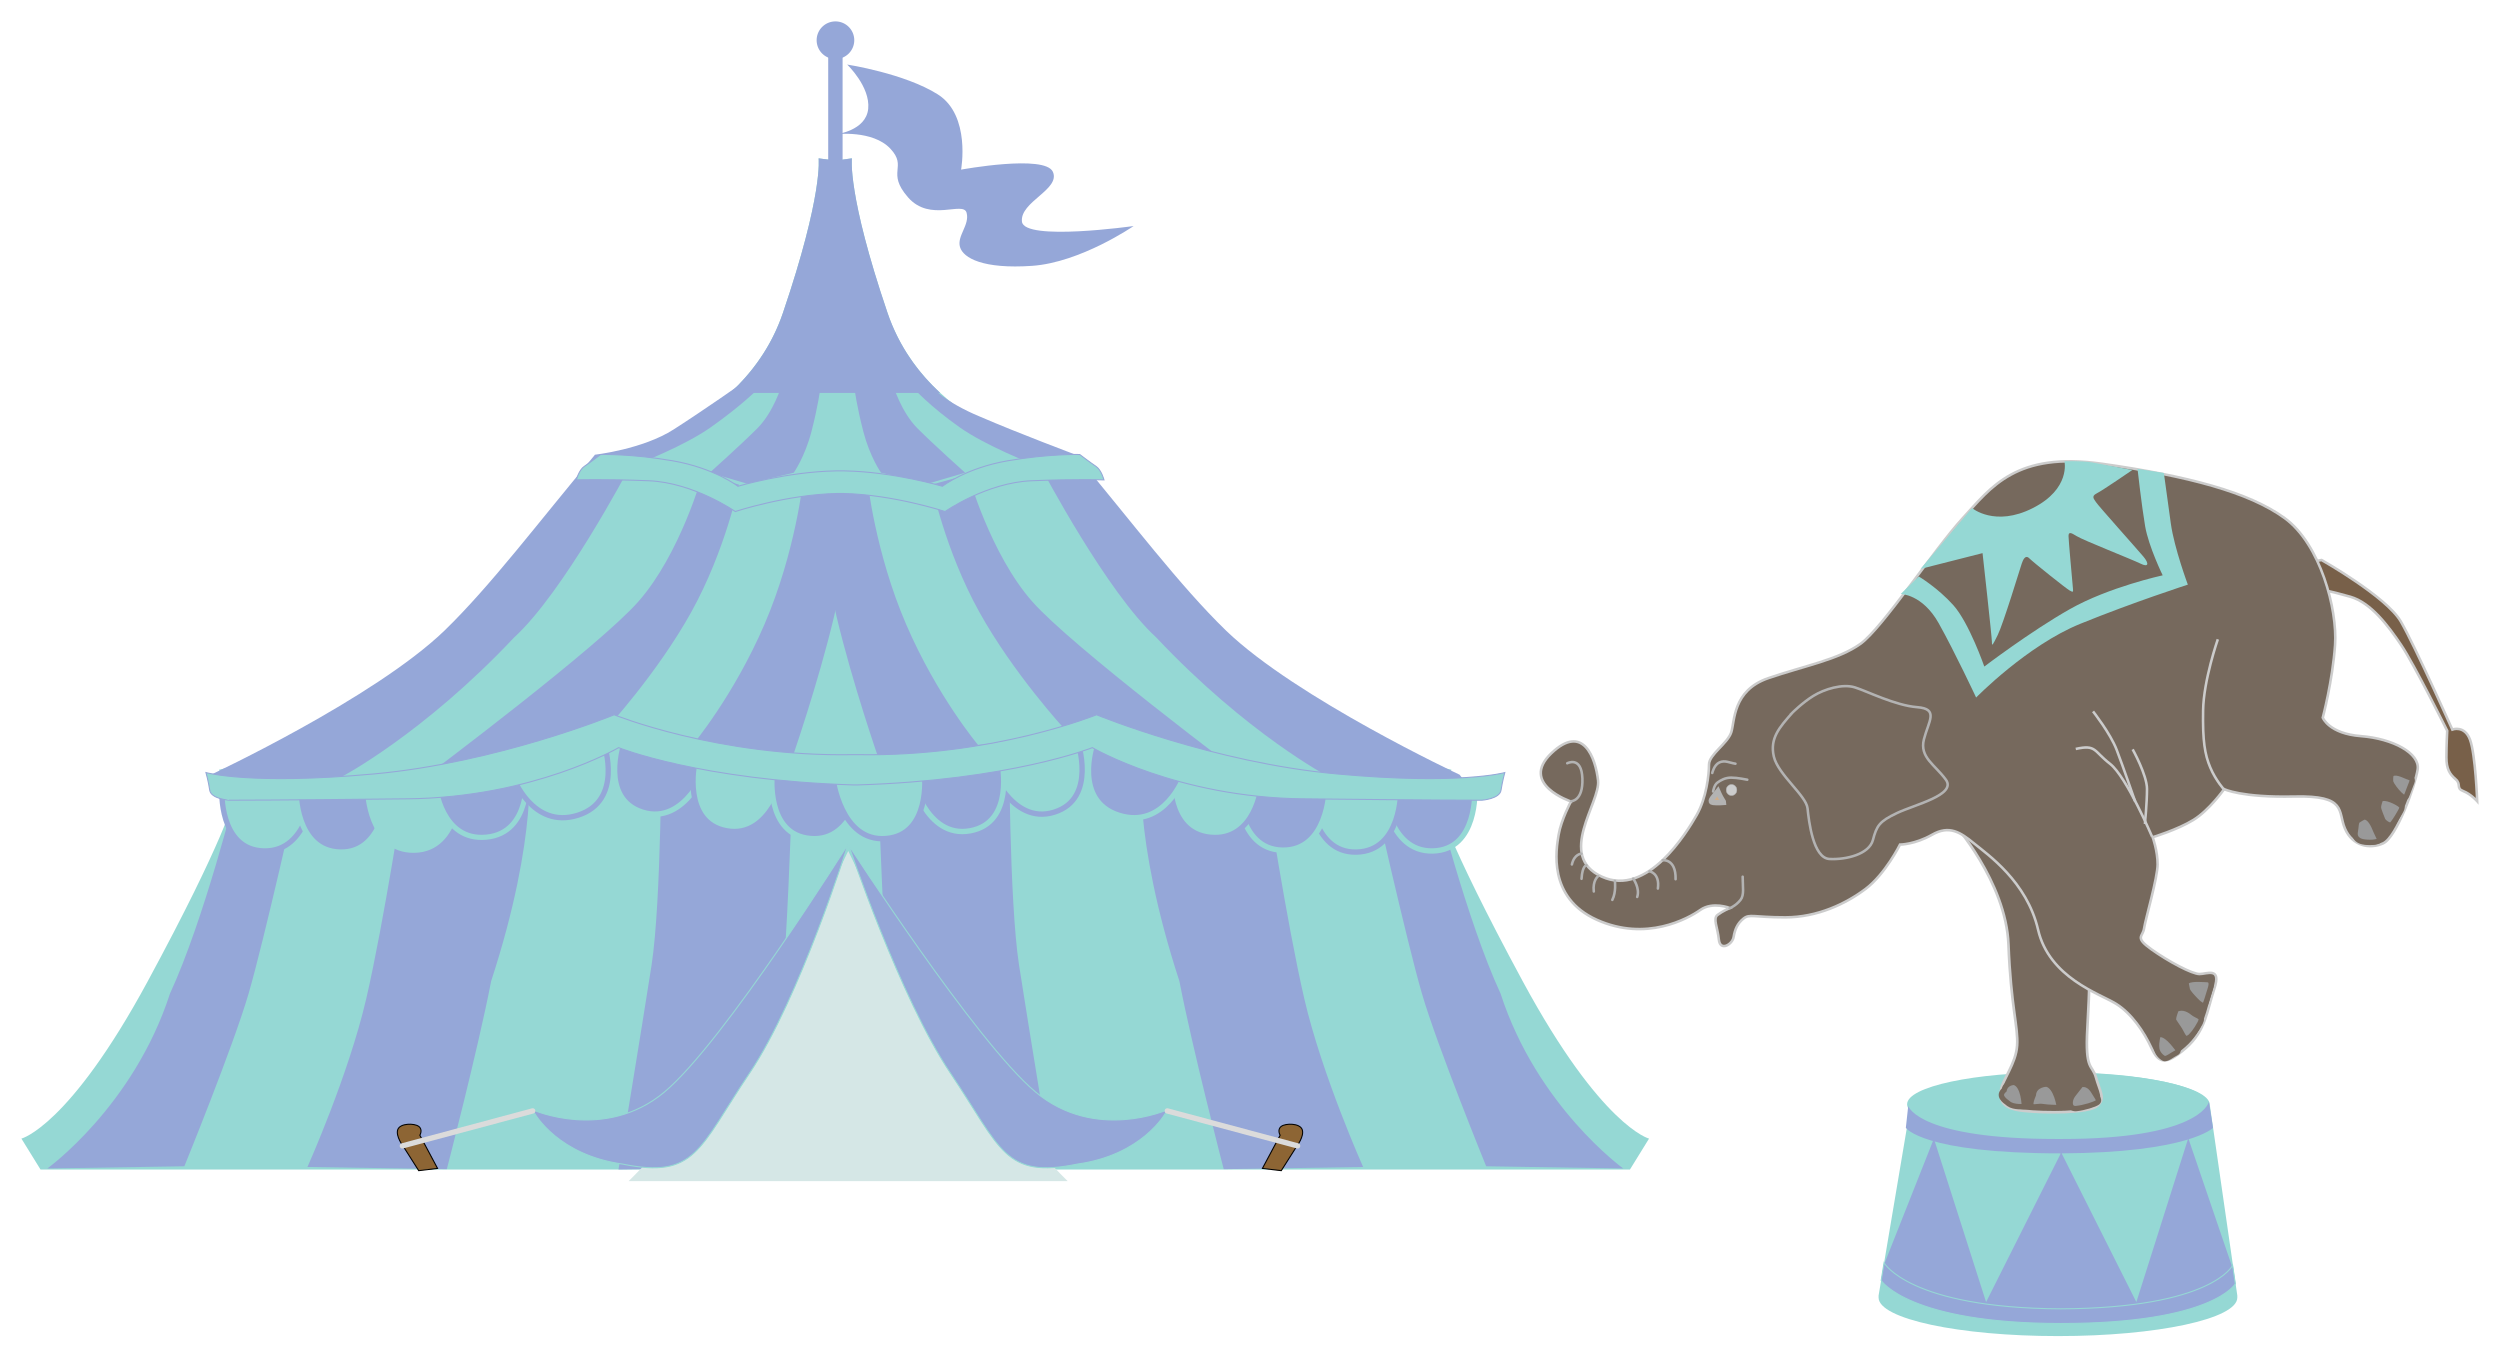 <?xml version="1.0" encoding="UTF-8" standalone="no"?>
<!-- Created with Inkscape (http://www.inkscape.org/) -->

<svg
   xmlns:dc="http://purl.org/dc/elements/1.1/"
   xmlns:cc="http://creativecommons.org/ns#"
   xmlns:rdf="http://www.w3.org/1999/02/22-rdf-syntax-ns#"
   xmlns:svg="http://www.w3.org/2000/svg"
   xmlns="http://www.w3.org/2000/svg"
   xmlns:sodipodi="http://sodipodi.sourceforge.net/DTD/sodipodi-0.dtd"
   xmlns:inkscape="http://www.inkscape.org/namespaces/inkscape"
   id="svg4037"
   version="1.1"
   inkscape:version="0.91 r13725"
   width="467"
   height="253.579"
   sodipodi:docname="circus.svg">
  <title
     id="title4208">circus</title>
  <defs
     id="defs4041" />
  <sodipodi:namedview
     pagecolor="#ffffff"
     bordercolor="#666666"
     borderopacity="1"
     objecttolerance="10"
     gridtolerance="10"
     guidetolerance="10"
     inkscape:pageopacity="0"
     inkscape:pageshadow="2"
     inkscape:window-width="1680"
     inkscape:window-height="1006"
     id="namedview4039"
     showgrid="false"
     fit-margin-top="4"
     fit-margin-left="4"
     fit-margin-right="4"
     fit-margin-bottom="4"
     inkscape:zoom="0.99"
     inkscape:cx="196.39202"
     inkscape:cy="179.04884"
     inkscape:window-x="-3"
     inkscape:window-y="-3"
     inkscape:window-maximized="1"
     inkscape:current-layer="svg4037" />
  <g
     id="g3056"
     transform="translate(4,4)">
    <path
       inkscape:connector-curvature="0"
       id="path4047"
       d="m 148.91,25.57 c 0,0 0.89,6.653 -6.66,28.873 -7.56,22.23 -33.34,26.69 -33.34,26.69 0,0 -11.564,13.34 -29.784,33.777 -18.22,20.45 -42.216,24.87 -42.216,24.87 l 2.66,5.78 c 0,0 -1.33,6.67 -16,33.79 C 8.9,206.46 0,208.69 0,208.69 l 3.57,5.78 148.47,0 148.43,0 3.57,-5.78 c 0,0 -8.9,-2.23 -23.57,-29.34 -14.66,-27.12 -16,-33.79 -16,-33.79 l 2.66,-5.78 c 0,0 -24,-4.42 -42.22,-24.87 -18.21,-20.437 -29.78,-33.777 -29.78,-33.777 0,0 -25.78,-4.46 -33.35,-26.69 -7.55,-22.22 -6.65,-28.873 -6.65,-28.873 l -3.09,0.43 -3.13,-0.43 z"
       style="fill:#95d8d4;fill-opacity:1;stroke:none" />
    <path
       sodipodi:nodetypes="ccccccccccccccccccccccc"
       inkscape:connector-curvature="0"
       id="path4060"
       d="m 134.74,67.503 c 0,0 -7.1,5 -12.89,8.71 -5.78,3.72 -14.73,4.73 -14.73,4.73 l -0.1,0.15 c -10.394,12.39 -19.294,24.267 -28.024,32.737 -13.12,12.62 -43.59,26.88 -43.59,26.88 l -0.625,0.81 3.187,0.31 1.188,0.35 1,1.46 c -0.02,0.1 -6.012,24.15 -12.406,37.97 -6.818,21.07 -22.906,32.66 -22.906,32.66 l 25.593,-0.41 c 0,0 9.108,-22.34 12,-32.25 2.893,-9.92 9.281,-38.43 9.281,-38.43 l -0.03,0 0.813,-1.5 7.312,-0.57 c 0,0 15.243,-7.99 32.223,-26.03 9.164,-8.34 21.214,-31.147 21.564,-31.807 2.03,-0.77 10.26,-4 15.15,-7.44 5.58,-3.93 8.74,-7.07 8.74,-7.07 z"
       style="fill:#95a7d8;fill-opacity:1;stroke:none" />
    <path
       sodipodi:nodetypes="ccccscccccccc"
       inkscape:connector-curvature="0"
       id="path4062"
       d="m 127.22,84.653 c 0,0 -4.15,14.87 -12,23.747 -7.43,8.41 -38.114,31.46 -41.474,33.97 l -2.12,0.34 c 0,0 -3.91,25.62 -7.22,39.88 -3.31,14.26 -10.972,31.4 -10.972,31.4 l 26.032,0.41 c 0,0 5.8,-22.31 8.28,-35.12 8.96,-27.48 7,-41.54 7,-41.54 l 14.474,-5.56 c 0,0 9.53,-10.34 15.94,-21.9 6.4,-11.567 8.87,-23.757 8.87,-23.757 z"
       style="fill:#95a7d8;fill-opacity:1;stroke:none" />
    <path
       sodipodi:nodetypes="ccccccccccccc"
       inkscape:connector-curvature="0"
       id="path4064"
       d="m 146.03,85.743 c 0,0 -1.43,13.43 -7.22,26.867 -5.78,13.43 -13.43,22.53 -13.43,22.53 0,0 -0.3,0.14 -5.82,-0.84 0,0 0,29.96 -1.84,41.94 -1.86,11.99 -6.19,38.22 -6.19,38.22 l 29.35,-0.41 c 0,0 1.01,-28.5 1.84,-41.72 0.82,-13.23 1.44,-33.69 1.44,-33.69 l -0.5,-0.1 c 0.3,-0.86 5.15,-14.79 8.15,-27.41 3.1,-13.017 2.29,-25.397 2.29,-25.397 z"
       style="fill:#95a7d8;fill-opacity:1;stroke:none" />
    <path
       inkscape:connector-curvature="0"
       id="path4066"
       d="m 37.442,143.39 c 0,0 -0.62,11.37 7.851,11.57 8.472,0.21 9.298,-11.78 9.298,-11.78 z"
       style="fill:#95d8d4;fill-opacity:1;stroke:#95a7d8;stroke-width:1px;stroke-linecap:butt;stroke-linejoin:miter;stroke-opacity:1" />
    <path
       sodipodi:nodetypes="cccc"
       style="fill:#95a7d8;fill-opacity:1;stroke:#95d8d4;stroke-width:1px;stroke-linecap:butt;stroke-linejoin:miter;stroke-opacity:1"
       d="m 51.286,143.6 c 0,0 -0.207,11.37 8.264,11.57 8.466,0.21 8.886,-11.78 8.886,-11.78 z"
       id="path4576"
       inkscape:connector-curvature="0" />
    <path
       inkscape:connector-curvature="0"
       id="path4578"
       d="m 64.666,143.59 c 0,0 0.26,11.37 8.73,11.22 8.47,-0.15 8.4,-12.14 8.4,-12.14 z"
       style="fill:#95d8d4;fill-opacity:1;stroke:#95d8d4;stroke-width:1px;stroke-linecap:butt;stroke-linejoin:miter;stroke-opacity:1"
       sodipodi:nodetypes="cccc" />
    <path
       sodipodi:nodetypes="cccc"
       style="fill:#95a7d8;fill-opacity:1;stroke:#95d8d4;stroke-width:0.96px;stroke-linecap:butt;stroke-linejoin:miter;stroke-opacity:1"
       d="m 77.336,142.77 c 0,0 1.09,10.43 9.53,9.61 8.43,-0.81 7.48,-11.83 7.48,-11.83 z"
       id="path4580"
       inkscape:connector-curvature="0" />
    <path
       inkscape:connector-curvature="0"
       id="path4582"
       d="m 91.796,141.07 c 0,0 3.63,9.92 12.164,7.21 8.51,-2.69 4.9,-13.21 4.9,-13.21 z"
       style="fill:#95d8d4;fill-opacity:1;stroke:#95a7d8;stroke-width:0.989px;stroke-linecap:butt;stroke-linejoin:miter;stroke-opacity:1"
       sodipodi:nodetypes="cccc" />
    <path
       style="fill:#95a7d8;fill-opacity:1;stroke:#95d8d4;stroke-width:1px;stroke-linecap:butt;stroke-linejoin:miter;stroke-opacity:1"
       d="m 111.67,134.42 c 0,0 -3.74,10.76 4.34,13.29 8.09,2.55 12.19,-8.75 12.19,-8.75 z"
       id="path4584"
       inkscape:connector-curvature="0" />
    <path
       inkscape:connector-curvature="0"
       id="path4586"
       d="m 125.77,138.53 c 0,0 -2.39,11.14 5.94,12.66 8.34,1.54 11.02,-10.18 11.02,-10.18 z"
       style="fill:#95d8d4;fill-opacity:1;stroke:#95a7d8;stroke-width:1px;stroke-linecap:butt;stroke-linejoin:miter;stroke-opacity:1" />
    <path
       style="fill:#95a7d8;fill-opacity:1;stroke:#95d8d4;stroke-width:1px;stroke-linecap:butt;stroke-linejoin:miter;stroke-opacity:1"
       d="m 140.24,140.66 c 0,0 -1.24,11.33 7.21,11.98 8.45,0.68 9.91,-11.26 9.91,-11.26 z"
       id="path4588"
       inkscape:connector-curvature="0" />
    <path
       inkscape:connector-curvature="0"
       id="path4604"
       d="m 142,67.983 c 0,0 -1.45,4.95 -4.55,8.05 -3.1,3.1 -8.88,8.27 -8.88,8.27 l 7.02,2.06 8.68,-2.06 c 0,0 2.06,-2.89 3.3,-7.65 1.24,-4.75 1.66,-8.05 1.66,-8.05 z"
       style="fill:#95a7d8;fill-opacity:1;stroke:none" />
    <path
       inkscape:connector-curvature="0"
       id="path4606"
       d="m 154.25,8.057 c 0,0 10.74,1.653 16.94,5.58 6.2,3.926 4.34,14.05 4.34,14.05 0,0 15.7,-2.892 17.15,0.414 1.45,3.302 -6.2,5.582 -5.78,9.302 0.41,3.71 20.86,0.82 20.86,0.82 0,0 -9.91,6.82 -19,7.44 -9.1,0.62 -12.82,-1.45 -13.43,-3.51 -0.62,-2.07 1.85,-4.13 1.23,-6.41 -0.62,-2.27 -6.81,1.86 -10.95,-2.89 -4.13,-4.752 0,-5.579 -3.3,-9.091 -3.31,-3.513 -10.13,-2.686 -10.13,-2.686 0,0 5.58,-0.62 6,-4.753 0.41,-4.132 -3.93,-8.266 -3.93,-8.266 z"
       style="fill:#95a7d8;fill-opacity:1;stroke:none" />
    <path
       transform="translate(-38.236,-70.477)"
       d="m 193.812,73.99 a 3.513,3.513 0 0 1 -3.513,3.513 3.513,3.513 0 0 1 -3.513,-3.513 3.513,3.513 0 0 1 3.513,-3.513 3.513,3.513 0 0 1 3.513,3.513 z"
       sodipodi:ry="3.5125"
       sodipodi:rx="3.5125"
       sodipodi:cy="73.989998"
       sodipodi:cx="190.3"
       id="path4608"
       style="fill:#95a7d8;fill-opacity:1;stroke:none"
       sodipodi:type="arc" />
    <rect
       y="5.902"
       x="150.71"
       height="22.728"
       width="2.686"
       id="rect4610"
       style="fill:#95a7d8;fill-opacity:1;stroke:none" />
    <path
       style="fill:#95a7d8;fill-opacity:1;stroke:none"
       d="m 169.95,68.213 c 0,0 2.49,2.87 9.08,5.6 7.38,3.19 17.92,7.13 17.92,7.13 l 0.1,0.15 c 10.38,12.39 19.28,24.267 28.01,32.737 13.12,12.62 43.59,26.88 43.59,26.88 l 0.63,0.81 -3.19,0.31 -1.19,0.35 -1,1.46 c 0,0.1 6.02,24.15 12.41,37.97 6.82,21.07 22.91,32.66 22.91,32.66 l -25.6,-0.41 c 0,0 -9.11,-22.34 -12,-32.25 -2.89,-9.92 -9.28,-38.43 -9.28,-38.43 l 0,0 -0.81,-1.5 -7.31,-0.57 c 0,0 -15.25,-7.99 -32.23,-26.03 -9.16,-8.34 -21.21,-31.147 -21.56,-31.807 -2.03,-0.77 -10.26,-4 -15.15,-7.44 -5.58,-3.93 -8.65,-7.33 -8.65,-7.33 z"
       id="path4627"
       inkscape:connector-curvature="0"
       sodipodi:nodetypes="ccccccccccccccccccccccc" />
    <path
       style="fill:#95a7d8;fill-opacity:1;stroke:none"
       d="m 176.85,84.653 c 0,0 4.15,14.87 12,23.747 7.43,8.41 38.1,31.46 41.46,33.97 l 2.12,0.34 c 0,0 3.91,25.62 7.22,39.88 3.31,14.26 10.98,31.4 10.98,31.4 l -26.04,0.41 c 0,0 -5.8,-22.31 -8.28,-35.12 -8.96,-27.48 -7,-41.54 -7,-41.54 l -14.46,-5.56 c 0,0 -9.53,-10.34 -15.94,-21.9 -6.4,-11.567 -8.87,-23.757 -8.87,-23.757 z"
       id="path4629"
       inkscape:connector-curvature="0"
       sodipodi:nodetypes="ccccscccccccc" />
    <path
       style="fill:#95a7d8;fill-opacity:1;stroke:none"
       d="m 158.04,85.743 c 0,0 1.43,13.43 7.22,26.867 5.78,13.43 13.43,22.53 13.43,22.53 0,0 0.3,0.14 5.82,-0.84 0,0 0,29.96 1.84,41.94 1.86,11.99 6.19,38.22 6.19,38.22 l -29.35,-0.41 c 0,0 -1.01,-28.5 -1.84,-41.72 -0.82,-13.23 -1.44,-33.69 -1.44,-33.69 l 0.5,-0.1 c -0.3,-0.86 -5.15,-14.79 -8.15,-27.41 -3.1,-13.017 -2.29,-25.397 -2.29,-25.397 z"
       id="path4631"
       inkscape:connector-curvature="0"
       sodipodi:nodetypes="ccccccccccccc" />
    <path
       inkscape:connector-curvature="0"
       id="path4594"
       d="m 77.736,214.26 -3.31,-6.2 c 0,0 0.62,-1.03 -0.21,-1.65 -0.82,-0.62 -3.51,-0.62 -3.92,0.62 -0.41,1.24 1.03,3.1 1.03,3.1 l 2.89,4.55 z"
       style="fill:#8d6534;fill-opacity:1;stroke:#000000;stroke-width:0.2;stroke-linecap:butt;stroke-linejoin:miter;stroke-miterlimit:4;stroke-opacity:1;stroke-dasharray:none" />
    <path
       sodipodi:nodetypes="cccccc"
       inkscape:connector-curvature="0"
       id="path4612"
       d="m 154.45,154.96 c 0,0 -9.92,20.78 -16.53,31.84 -5.23,8.75 -18.88,24.38 -24.5,29.84 l 82.03,0 c -5.63,-5.48 -19.24,-21.1 -24.47,-29.84 -6.61,-11.06 -16.53,-31.84 -16.53,-31.84 z"
       style="fill:#d5e7e6;fill-opacity:1;stroke:none" />
    <path
       sodipodi:nodetypes="ccczcc"
       inkscape:connector-curvature="0"
       id="path4590"
       d="m 95.506,203.31 c 0,0 13.434,5.99 24.584,-3.3 11.16,-9.3 34.33,-46.32 34.33,-46.32 0,0 -8.92,28.67 -18.42,42.8 -9.5,14.13 -10.03,19.77 -23.76,16.95 -11.78,-1.66 -16.324,-9.1 -16.734,-10.13 z"
       style="fill:#95a7d8;fill-opacity:1;stroke:#95d8d4;stroke-width:0.2;stroke-linecap:butt;stroke-linejoin:miter;stroke-miterlimit:4;stroke-opacity:1;stroke-dasharray:none" />
    <path
       sodipodi:nodetypes="cc"
       inkscape:connector-curvature="0"
       id="path4592"
       d="m 95.506,203.52 -24.34,6.53"
       style="fill:none;stroke:#dbdbdb;stroke-width:1px;stroke-linecap:round;stroke-linejoin:miter;stroke-opacity:1" />
    <path
       style="fill:#8d6534;fill-opacity:1;stroke:#000000;stroke-width:0.2;stroke-linecap:butt;stroke-linejoin:miter;stroke-miterlimit:4;stroke-opacity:1;stroke-dasharray:none"
       d="m 231.82,214.26 3.31,-6.2 c 0,0 -0.62,-1.03 0.21,-1.65 0.82,-0.62 3.51,-0.62 3.92,0.62 0.41,1.24 -1.03,3.1 -1.03,3.1 l -2.89,4.55 z"
       id="path4633"
       inkscape:connector-curvature="0" />
    <path
       style="fill:#95a7d8;fill-opacity:1;stroke:#95d8d4;stroke-width:0.2;stroke-linecap:butt;stroke-linejoin:miter;stroke-miterlimit:4;stroke-opacity:1;stroke-dasharray:none"
       d="m 214.05,203.31 c 0,0 -13.43,5.99 -24.58,-3.3 -11.16,-9.3 -34.93,-46.14 -34.93,-46.14 0,0 9.52,28.49 19.02,42.62 9.5,14.13 10.03,19.77 23.76,16.95 11.78,-1.66 16.32,-9.1 16.73,-10.13 z"
       id="path4635"
       inkscape:connector-curvature="0"
       sodipodi:nodetypes="ccczcc" />
    <path
       style="fill:none;stroke:#dbdbdb;stroke-width:1px;stroke-linecap:round;stroke-linejoin:miter;stroke-opacity:1"
       d="m 214.05,203.52 24.34,6.53"
       id="path4637"
       inkscape:connector-curvature="0"
       sodipodi:nodetypes="cc" />
    <path
       style="fill:#95a7d8;fill-opacity:1;stroke:none"
       d="m 162.85,67.983 c 0,0 1.45,4.95 4.55,8.05 3.1,3.1 8.88,8.27 8.88,8.27 l -7.02,2.06 -8.68,-2.06 c 0,0 -2.06,-2.89 -3.3,-7.65 -1.24,-4.75 -1.66,-8.05 -1.66,-8.05 z"
       id="path4639"
       inkscape:connector-curvature="0" />
    <path
       inkscape:connector-curvature="0"
       id="path4641"
       d="m 148.92,25.585 c 0,0 0.89,6.628 -6.66,28.848 -2.15,6.32 -5.79,11.21 -9.87,14.97 l 39.25,0 c -4.09,-3.76 -7.69,-8.65 -9.85,-14.97 -7.55,-22.22 -6.65,-28.847 -6.65,-28.848 l -3.09,0.407 -3.13,-0.407 z"
       style="fill:#95a7d8;fill-opacity:1;stroke:none" />
    <path
       style="fill:#95a7d8;fill-opacity:1;stroke:#95d8d4;stroke-width:1px;stroke-linecap:butt;stroke-linejoin:miter;stroke-opacity:1"
       d="m 271.5,143.39 c 0,0 0.62,11.37 -7.85,11.57 -8.47,0.21 -9.3,-11.78 -9.3,-11.78 z"
       id="path4662"
       inkscape:connector-curvature="0" />
    <path
       inkscape:connector-curvature="0"
       id="path4664"
       d="m 257.66,143.6 c 0,0 0.2,11.37 -8.27,11.57 -8.46,0.21 -8.88,-11.78 -8.88,-11.78 z"
       style="fill:#95d8d4;fill-opacity:1;stroke:#95a7d8;stroke-width:1px;stroke-linecap:butt;stroke-linejoin:miter;stroke-opacity:1"
       sodipodi:nodetypes="cccc" />
    <path
       sodipodi:nodetypes="cccc"
       style="fill:#95a7d8;fill-opacity:1;stroke:#95d8d4;stroke-width:1px;stroke-linecap:butt;stroke-linejoin:miter;stroke-opacity:1"
       d="m 244.28,143.59 c 0,0 -0.26,11.37 -8.73,11.22 -8.47,-0.15 -8.4,-12.14 -8.4,-12.14 z"
       id="path4666"
       inkscape:connector-curvature="0" />
    <path
       inkscape:connector-curvature="0"
       id="path4668"
       d="m 231.61,142.77 c 0,0 -1.09,10.43 -9.53,9.61 -8.43,-0.81 -7.48,-11.83 -7.48,-11.83 z"
       style="fill:#95d8d4;fill-opacity:1;stroke:#95a7d8;stroke-width:0.96px;stroke-linecap:butt;stroke-linejoin:miter;stroke-opacity:1"
       sodipodi:nodetypes="cccc" />
    <path
       sodipodi:nodetypes="cccc"
       style="fill:#95a7d8;fill-opacity:1;stroke:#95d8d4;stroke-width:0.989px;stroke-linecap:butt;stroke-linejoin:miter;stroke-opacity:1"
       d="m 217.15,141.07 c 0,0 -3.63,9.92 -12.16,7.21 -8.51,-2.69 -4.9,-13.21 -4.9,-13.21 z"
       id="path4670"
       inkscape:connector-curvature="0" />
    <path
       inkscape:connector-curvature="0"
       id="path4672"
       d="m 197.28,134.42 c 0,0 3.74,10.76 -4.34,13.29 -8.09,2.55 -12.19,-8.75 -12.19,-8.75 z"
       style="fill:#95d8d4;fill-opacity:1;stroke:#95a7d8;stroke-width:1px;stroke-linecap:butt;stroke-linejoin:miter;stroke-opacity:1" />
    <path
       style="fill:#95a7d8;fill-opacity:1;stroke:#95d8d4;stroke-width:1px;stroke-linecap:butt;stroke-linejoin:miter;stroke-opacity:1"
       d="m 183.18,138.53 c 0,0 2.39,11.14 -5.94,12.66 -8.35,1.54 -11.03,-10.18 -11.03,-10.18 z"
       id="path4674"
       inkscape:connector-curvature="0" />
    <path
       inkscape:connector-curvature="0"
       id="path4676"
       d="m 168.7,140.66 c 0,0 1.24,11.33 -7.21,11.98 -8.45,0.68 -9.91,-11.26 -9.91,-11.26 z"
       style="fill:#95d8d4;fill-opacity:1;stroke:#95a7d8;stroke-width:1px;stroke-linecap:butt;stroke-linejoin:miter;stroke-opacity:1" />
    <path
       inkscape:connector-curvature="0"
       id="path4052"
       d="m 110.6,129.47 0,0.1 c 0,0 -21.664,8.89 -44.724,11 -23.079,2.11 -31.398,-0.25 -31.398,-0.25 0,0 0.46,1.64 0.699,3.28 0.238,1.64 3.586,1.87 3.586,1.88 0,0 9.75,0 33.293,-0.26 23.55,-0.22 39.504,-9.56 39.504,-9.56 0,0 15.3,6.12 43.99,6.97 l 0,0 c 0.1,0 0.16,0 0.25,0 0.1,0 0.14,0 0.22,0 l 0,0 c 28.7,-0.85 44.03,-6.97 44.03,-6.97 0,0 15.91,9.34 39.46,9.56 23.55,0.26 33.3,0.26 33.3,0.26 0,0 3.35,-0.24 3.58,-1.88 0.25,-1.64 0.7,-3.28 0.7,-3.28 0,0 -8.32,2.36 -31.39,0.25 -23.07,-2.11 -44.73,-11 -44.73,-11 l 0,-0.1 c 0,0 -19.51,7.96 -44.72,7.5 l -0.23,0 -0.47,0 -0.23,0 c -25.21,0.46 -44.72,-7.5 -44.72,-7.5 z"
       style="fill:#95d8d4;fill-opacity:1;stroke:#95a7d8;stroke-width:0.2;stroke-linecap:butt;stroke-linejoin:miter;stroke-miterlimit:4;stroke-opacity:1;stroke-dasharray:none" />
    <path
       inkscape:connector-curvature="0"
       id="path4678"
       d="m 108.19,80.903 c 0,0 -2.02,1.54 -3.03,2.21 -1.02,0.68 -1.5,2.53 -1.5,2.53 0,0 5.06,-0.17 13.5,0.16 8.43,0.34 16.19,5.75 16.19,5.75 0,0 9.66,-3.18 19,-3.37 l 0.28,0 c 0.31,0 0.6,0 0.91,0 9.33,0.2 19,3.37 19,3.37 0,0 7.76,-5.41 16.18,-5.75 8.45,-0.33 13.5,-0.16 13.5,-0.16 0,0 -0.48,-1.85 -1.5,-2.53 -1.01,-0.67 -3.03,-2.21 -3.03,-2.21 0,0 -5.74,-0.17 -13.5,1.18 -7.76,1.35 -12.15,4.75 -12.15,4.75 0,0 -9.11,-2.7 -18.22,-2.87 l -0.28,0 c -0.4,0 -0.79,0 -1.19,0 -0.1,0 -0.19,0 -0.28,0 -9.11,0.17 -18.22,2.87 -18.22,2.87 0,0 -4.4,-3.4 -12.16,-4.75 -7.76,-1.35 -13.5,-1.18 -13.5,-1.18 z"
       style="fill:#95d8d4;fill-opacity:1;stroke:#95a7d8;stroke-width:0.2;stroke-linecap:butt;stroke-linejoin:miter;stroke-miterlimit:4;stroke-opacity:1;stroke-dasharray:none" />
    <path
       inkscape:connector-curvature="0"
       id="path4876"
       d="m 380.81,196.39 c -15.41,0 -27.9,2.68 -27.9,5.99 0,0 0,0.1 0,0.1 l 0,0 -5.99,35.53 0,0.17 0,0 c 0,0.1 0,0.14 0,0.21 0,3.97 15.01,7.19 33.51,7.19 18.5,0 33.5,-3.22 33.5,-7.19 0,-0.1 0,-0.14 0,-0.21 l 0,0 0,-0.17 -5.14,-35.6 0,0 c 0,0 0,-0.1 0,-0.1 -0.19,-3.28 -12.6,-5.92 -27.89,-5.92 z"
       style="fill:#95d8d4;fill-opacity:1;stroke:none" />
    <path
       id="path4883"
       d="m 578.58,259.43 c 0,9.96 -26.09,18.03 -58.28,18.03 -32.19,0 -58.28,-8.07 -58.28,-18.03 0,-9.96 26.09,-18.03 58.28,-18.03 32.19,0 58.28,8.07 58.28,18.03 z"
       style="fill:#95d8d4;fill-opacity:1;stroke:none"
       transform="matrix(0.482,0,0,0.332,129.55,116.15)"
       inkscape:connector-curvature="0" />
    <path
       inkscape:connector-curvature="0"
       id="path4840"
       d="m 429.67,100.61 c 0,0 12.13,6.86 14.81,11.5 2.68,4.65 9.61,20.17 9.61,20.17 0,0 2.28,-0.87 3.31,1.89 1.02,2.76 1.34,11.5 1.34,11.5 0,0 -1.18,-1.34 -2.6,-1.89 -1.42,-0.55 -0.32,-1.26 -1.42,-2.21 -1.1,-0.94 -1.73,-1.89 -1.73,-4.09 0,-2.21 0.15,-4.97 0.15,-4.97 0,0 -6.14,-12.36 -8.58,-15.99 -2.44,-3.62 -5.67,-7.95 -9.53,-9.05 -3.86,-1.11 -6.22,-1.5 -6.22,-1.5 l -1.34,-4.96 z"
       style="fill:#786049;fill-opacity:1;stroke:#cccccc;stroke-width:0.479px;stroke-linecap:butt;stroke-linejoin:miter;stroke-opacity:1" />
    <path
       inkscape:connector-curvature="0"
       id="path4818"
       d="m 360.82,149.63 c 0,0 9.9,11.05 10.36,22.79 0.46,11.74 1.85,15.42 1.62,18.88 -0.23,3.45 -2.77,6.44 -3,8.29 -0.23,1.84 0,3.45 4.15,3.91 4.14,0.46 12.2,0.46 13.81,-0.92 1.61,-1.38 0.46,-2.76 -0.23,-5.3 -0.69,-2.53 -2.07,-1.14 -1.61,-9.2 0.46,-8.06 0.46,-12.44 0.46,-12.44 0,0 -3.92,-15.65 -8.98,-19.8 -5.07,-4.14 -16.58,-6.21 -16.58,-6.21 z"
       style="fill:#76695d;fill-opacity:1;stroke:#cccccc;stroke-width:0.5;stroke-linecap:butt;stroke-linejoin:miter;stroke-miterlimit:4;stroke-opacity:1;stroke-dasharray:none" />
    <path
       sodipodi:nodetypes="cccccsccccccccccscccccssssccsccsccssccsccccsc"
       inkscape:connector-curvature="0"
       id="path4816"
       d="m 289.45,145.72 c 0,0 -9.66,-3.23 -3.68,-8.99 5.99,-5.75 8.29,0.93 8.75,5.07 0.46,4.15 -7.83,14.04 0.69,17.96 8.52,3.91 15.88,-8.29 17.73,-11.51 1.84,-3.23 2.3,-7.6 2.3,-9.44 0,-1.85 3.45,-3.91 4.15,-5.99 0.68,-2.07 0.23,-7.83 6.9,-10.13 6.68,-2.3 13.12,-3.45 17.27,-6.44 4.14,-3 13.81,-17.726 19.11,-23.486 5.29,-5.75 9.9,-12.43 26.01,-10.13 16.12,2.31 27.4,5.3 34.07,10.13 6.68,4.84 9.9,17.036 9.44,23.716 -0.46,6.67 -2.3,13.58 -2.3,13.58 0,0 1.15,2.99 7.14,3.45 5.98,0.46 11.05,3.22 10.59,6.22 -0.46,2.99 -3.92,12.66 -6.45,13.81 -2.53,1.15 -5.76,0.46 -7.13,-2.76 -1.39,-3.23 0.46,-6.22 -9.45,-5.99 -9.9,0.23 -13.12,-1.38 -13.12,-1.38 0,0 -2.76,3.92 -5.75,5.76 -3,1.84 -7.6,3.22 -7.6,3.22 0,0 0.92,2.53 0.92,5.07 0,2.53 -2.3,10.36 -2.53,11.97 -0.23,1.61 -1.84,1.61 1.38,3.91 3.22,2.3 7.6,4.61 8.98,4.61 1.38,0 4.14,-1.39 2.76,2.76 -1.38,4.14 -1.61,7.83 -5.29,11.05 -3.69,3.22 -5.07,2.99 -6.45,0 -1.38,-2.99 -3.68,-6.44 -6.68,-8.29 -2.99,-1.84 -12.43,-4.83 -14.5,-13.81 -2.08,-8.98 -9.44,-14.05 -11.97,-16.12 -2.53,-2.07 -4.61,-3.45 -7.83,-1.61 -3.23,1.84 -5.99,1.84 -5.99,1.84 0,0 -2.76,5.53 -6.44,8.29 -3.68,2.76 -8.98,5.3 -14.97,5.3 -5.98,0 -6.67,-0.69 -7.83,0.23 -1.15,0.92 -1.61,2.07 -1.84,3.45 -0.22,1.38 -2.53,2.76 -2.76,0.46 -0.23,-2.3 -1.15,-3.91 -0.23,-4.6 0.92,-0.7 2.28,-1.29 2.28,-1.29 0,0 -3.2,-1.25 -5.5,0.36 -2.3,1.62 -10.13,5.99 -19.34,1.85 -9.21,-4.15 -7.6,-13.13 -7.14,-15.89 0.46,-2.76 2.3,-6.21 2.3,-6.21 z"
       style="fill:#76695d;fill-opacity:1;stroke:#cccccc;stroke-width:0.479;stroke-linecap:butt;stroke-linejoin:miter;stroke-miterlimit:4;stroke-opacity:1;stroke-dasharray:none" />
    <path
       inkscape:connector-curvature="0"
       id="path4820"
       d="m 330.82,129.13 c -2.44,2.75 -4.25,4.8 -3.47,8.19 0.79,3.38 6.07,7.32 6.3,9.69 0.24,2.36 1.03,9.29 4.1,9.45 3.07,0.16 7.4,-0.87 8.11,-3.54 0.71,-2.68 1.18,-3.47 4.49,-5.04 3.31,-1.58 11.19,-3.39 9.14,-6.23 -2.05,-2.83 -4.96,-4.17 -4.1,-7.56 0.87,-3.39 2.84,-5.67 -1.26,-5.99 -4.09,-0.31 -9.37,-2.99 -11.65,-3.7 -2.29,-0.71 -5.68,0.32 -7.72,1.58 -2.05,1.26 -3.94,3.15 -3.94,3.15 z"
       style="fill:none;stroke:#b3b3b3;stroke-width:0.479px;stroke-linecap:butt;stroke-linejoin:miter;stroke-opacity:1" />
    <path
       inkscape:connector-curvature="0"
       id="path4822"
       d="m 322.39,141.65 c 0,0 -1.89,-0.39 -3,-0.39 -1.1,0 -1.96,0.47 -2.59,0.94 -0.63,0.48 -0.79,1.65 -0.79,1.65"
       style="fill:none;stroke:#b3b3b3;stroke-width:0.479px;stroke-linecap:round;stroke-linejoin:miter;stroke-opacity:1" />
    <path
       inkscape:connector-curvature="0"
       id="path4824"
       d="m 320.18,138.66 c -1.1,-0.16 -1.96,-0.71 -2.99,-0.24 -1.02,0.47 -1.34,1.97 -1.34,1.97"
       style="fill:none;stroke:#b3b3b3;stroke-width:0.479px;stroke-linecap:round;stroke-linejoin:miter;stroke-opacity:1" />
    <path
       sodipodi:nodetypes="cccccc"
       inkscape:connector-curvature="0"
       id="path4826"
       d="m 316.01,144.96 c 0,0 -0.79,0.87 0,0.94 0.79,0.1 1.97,0 1.97,0 0,0 0,-0.1 -0.31,-0.55 -0.32,-0.47 -0.78,-1.52 -0.78,-1.52 z"
       style="fill:#d0ae8a;fill-opacity:1;stroke:#b3b3b3" />
    <path
       transform="matrix(0.479,0,0,0.479,113.1,86.224)"
       d="m 432.856,119.73 a 2.057,2.139 0 0 1 -2.057,2.139 2.057,2.139 0 0 1 -2.057,-2.139 2.057,2.139 0 0 1 2.057,-2.139 2.057,2.139 0 0 1 2.057,2.139 z"
       sodipodi:ry="2.1387999"
       sodipodi:rx="2.0565"
       sodipodi:cy="119.73"
       sodipodi:cx="430.79999"
       id="path4828"
       style="fill:#cccccc;fill-opacity:1;stroke:#b3b3b3;stroke-width:0.2;stroke-linecap:round;stroke-linejoin:round;stroke-miterlimit:4;stroke-opacity:1;stroke-dasharray:none;stroke-dashoffset:0"
       sodipodi:type="arc" />
    <path
       sodipodi:nodetypes="csc"
       inkscape:connector-curvature="0"
       id="path4830"
       d="m 321.53,159.77 c 0,1.89 0.33,3.41 -0.4,4.33 -0.88,1.12 -2.05,1.57 -2.05,1.57"
       style="fill:none;stroke:#b3b3b3;stroke-width:0.479px;stroke-linecap:round;stroke-linejoin:miter;stroke-opacity:1" />
    <path
       inkscape:connector-curvature="0"
       id="path4832"
       d="m 394.38,135.98 c 0,0 2.68,4.81 2.68,7.4 0,2.6 -0.39,6.54 -0.39,6.54"
       style="fill:none;stroke:#cccccc;stroke-width:0.479px;stroke-linecap:butt;stroke-linejoin:miter;stroke-opacity:1" />
    <path
       inkscape:connector-curvature="0"
       id="path4834"
       d="m 398.01,152.29 c 0,0 -4.81,-11.27 -7.88,-13.63 -3.07,-2.37 -2.52,-3.62 -6.38,-2.76"
       style="fill:none;stroke:#cccccc;stroke-width:0.479px;stroke-linecap:butt;stroke-linejoin:miter;stroke-opacity:1" />
    <path
       inkscape:connector-curvature="0"
       id="path4836"
       d="m 386.98,128.89 c 0,0 3.23,4.1 4.41,7.17 1.18,3.07 3.47,9.69 3.47,9.69"
       style="fill:none;stroke:#cccccc;stroke-width:0.479px;stroke-linecap:butt;stroke-linejoin:miter;stroke-opacity:1" />
    <path
       inkscape:connector-curvature="0"
       id="path4838"
       d="m 410.29,115.42 c 0,0 -2.67,7.64 -2.75,13.31 -0.1,5.67 0.31,8.2 1.34,10.64 1.02,2.44 2.68,4.25 2.68,4.25"
       style="fill:none;stroke:#cccccc;stroke-width:0.479px;stroke-linecap:butt;stroke-linejoin:miter;stroke-opacity:1" />
    <path
       sodipodi:nodetypes="cc"
       inkscape:connector-curvature="0"
       id="path4842"
       d="m 306.58,156.69 c 0,0 2.51,-0.34 2.42,3.55"
       style="fill:none;stroke:#b3b3b3;stroke-width:0.479;stroke-linecap:round;stroke-linejoin:miter;stroke-miterlimit:4;stroke-opacity:1;stroke-dasharray:none" />
    <path
       sodipodi:nodetypes="cc"
       inkscape:connector-curvature="0"
       id="path4844"
       d="m 304.12,158.76 c 0,0 1.97,0.31 1.57,3.22"
       style="fill:none;stroke:#b3b3b3;stroke-width:0.479;stroke-linecap:round;stroke-linejoin:miter;stroke-miterlimit:4;stroke-opacity:1;stroke-dasharray:none" />
    <path
       sodipodi:nodetypes="cc"
       inkscape:connector-curvature="0"
       id="path4846"
       d="m 301.08,160.13 c 0,0 1.3,1.76 0.75,3.42"
       style="fill:none;stroke:#b3b3b3;stroke-width:0.479;stroke-linecap:round;stroke-linejoin:miter;stroke-miterlimit:4;stroke-opacity:1;stroke-dasharray:none" />
    <path
       sodipodi:nodetypes="cc"
       inkscape:connector-curvature="0"
       id="path4848"
       d="m 297.66,160.55 c 0,0 0.28,2.06 -0.48,3.55"
       style="fill:none;stroke:#b3b3b3;stroke-width:0.479;stroke-linecap:round;stroke-linejoin:miter;stroke-miterlimit:4;stroke-opacity:1;stroke-dasharray:none" />
    <path
       sodipodi:nodetypes="cc"
       inkscape:connector-curvature="0"
       id="path4850"
       d="m 294.51,159.69 c 0,0 -1.03,0.79 -0.79,2.84"
       style="fill:none;stroke:#b3b3b3;stroke-width:0.479;stroke-linecap:round;stroke-linejoin:miter;stroke-miterlimit:4;stroke-opacity:1;stroke-dasharray:none" />
    <path
       sodipodi:nodetypes="cc"
       inkscape:connector-curvature="0"
       id="path4852"
       d="m 292.34,157.65 c 0,0 -0.75,0 -0.91,2.51"
       style="fill:none;stroke:#b3b3b3;stroke-width:0.479px;stroke-linecap:round;stroke-linejoin:miter;stroke-opacity:1" />
    <path
       sodipodi:nodetypes="cc"
       inkscape:connector-curvature="0"
       id="path4854"
       d="m 291.4,155.48 c 0,0 -1.31,0 -1.77,2"
       style="fill:none;stroke:#b3b3b3;stroke-width:0.479px;stroke-linecap:round;stroke-linejoin:miter;stroke-opacity:1" />
    <path
       inkscape:connector-curvature="0"
       id="path4856"
       d="m 288.76,138.58 c 0,0 2.67,-1.42 2.83,2.83 0.16,4.26 -2.12,4.26 -2.12,4.26"
       style="fill:none;stroke:#b3b3b3;stroke-width:0.479px;stroke-linecap:round;stroke-linejoin:miter;stroke-opacity:1" />
    <path
       sodipodi:nodetypes="ccscc"
       inkscape:connector-curvature="0"
       id="path4858"
       d="m 372.21,198.18 c 1.9,0.42 1.94,4.53 1.94,4.53 0,0 -1.98,0.19 -2.9,-0.51 -0.93,-0.69 -2.08,-1.52 -0.88,-2.58 0.32,-1.44 1.84,-1.44 1.84,-1.44 z"
       style="fill:#999999;fill-opacity:1;stroke:#76695d;stroke-opacity:1" />
    <path
       style="fill:#999999;fill-opacity:1;stroke:#76695d;stroke-opacity:1"
       d="m 378.31,198.51 c 1.89,0.42 2.4,4.39 2.4,4.39 0,0 -2.01,0 -3.14,-0.19 -1.25,-0.23 -3.09,1.02 -1.75,-2.17 0.18,-2.03 2.49,-2.03 2.49,-2.03 z"
       id="path4860"
       inkscape:connector-curvature="0"
       sodipodi:nodetypes="ccscc" />
    <path
       inkscape:connector-curvature="0"
       id="path4862"
       d="m 384.73,198.6 c 1.47,-0.28 2.17,0.92 2.63,1.71 0.46,0.78 0.92,1.24 0.46,1.61 -0.46,0.37 -2.54,1.02 -3.97,1.16 -1.43,0.14 -1.39,-1.57 -0.6,-2.59 0.78,-1.01 1.48,-1.89 1.48,-1.89 z"
       style="fill:#999999;fill-opacity:1;stroke:#76695d;stroke-opacity:1" />
    <path
       inkscape:connector-curvature="0"
       id="path4864"
       d="m 399.13,189.32 c 1.39,-0.55 3.1,1.94 3.46,2.35 0.37,0.42 0.42,0.79 -0.18,1.07 -0.6,0.27 -1.71,1.24 -2.21,0.96 -0.52,-0.27 -1.3,-1.01 -1.34,-2.03 -0.1,-1.01 0.27,-2.35 0.27,-2.35 z"
       style="fill:#999999;fill-opacity:1;stroke:#76695d;stroke-opacity:1" />
    <path
       inkscape:connector-curvature="0"
       id="path4866"
       d="m 402.18,184.84 c 1.06,-1.01 2.54,-0.42 3.42,0.32 0.87,0.74 2.07,0.61 1.38,1.94 -0.69,1.34 -1.66,2.54 -2.08,2.73 -0.41,0.18 -0.69,0.55 -1.38,-0.83 -0.7,-1.39 -1.52,-2.13 -1.52,-2.59 0,-0.46 0.32,-1.34 0.32,-1.34 z"
       style="fill:#999999;fill-opacity:1;stroke:#76695d;stroke-opacity:1" />
    <path
       inkscape:connector-curvature="0"
       id="path4868"
       d="m 404.35,179.53 c 0.51,-0.87 3.05,-0.55 3.83,-0.55 0.79,0 1.11,0.5 0.7,1.75 -0.42,1.25 -0.79,2.82 -1.07,3.05 -0.27,0.23 -0.97,-0.19 -1.61,-0.88 -0.65,-0.69 -1.48,-1.52 -1.62,-2.08 -0.14,-0.55 -0.23,-1.29 -0.23,-1.29 z"
       style="fill:#999999;fill-opacity:1;stroke:#76695d;stroke-opacity:1" />
    <path
       inkscape:connector-curvature="0"
       id="path4870"
       d="m 437.55,148.61 c 1.1,-0.1 1.81,1.47 2.26,2.6 0.45,1.13 1.13,1.75 0.2,2 -0.93,0.26 -2.63,0.17 -3.25,-0.17 -0.62,-0.34 -0.96,-0.82 -0.79,-1.75 0.17,-0.93 0.1,-1.72 0.45,-2 0.37,-0.28 1.13,-0.68 1.13,-0.68 z"
       style="fill:#999999;fill-opacity:1;stroke:#76695d;stroke-opacity:1" />
    <path
       inkscape:connector-curvature="0"
       id="path4872"
       d="m 440.63,145.34 c 0.9,-0.77 3.44,0.7 3.72,0.98 0.29,0.29 0.6,0.34 0,1.36 -0.56,1.01 -1.41,2.37 -1.72,2.46 -0.31,0.1 -1.38,-0.48 -1.58,-1.08 -0.2,-0.59 -0.76,-1.72 -0.76,-2.29 0,-0.56 0.39,-1.32 0.31,-1.43 z"
       style="fill:#999999;fill-opacity:1;stroke:#76695d;stroke-opacity:1" />
    <path
       inkscape:connector-curvature="0"
       id="path4874"
       d="m 442.61,140.77 c 0.62,-0.94 2.51,0.1 3.02,0.28 0.5,0.19 1.21,0.33 0.9,1.07 -0.31,0.73 -0.85,2.31 -1.05,2.68 -0.19,0.37 -0.56,0.23 -1.24,-0.42 -0.68,-0.65 -1.5,-1.78 -1.63,-2.21 -0.15,-0.42 0,-1.4 0,-1.4 z"
       style="fill:#999999;fill-opacity:1;stroke:#76695d;stroke-opacity:1" />
    <path
       sodipodi:nodetypes="cccccccccccccc"
       inkscape:connector-curvature="0"
       id="path4887"
       d="m 357.25,208.7 -9.33,23.57 c -0.26,0.65 5.08,8.22 32.95,8.54 0.11,0 0.22,0 0.33,0 27.87,-0.32 32.04,-7.47 31.78,-8.13 l -8.21,-24.07 -9.7,30.62 -13.87,-27.61 0,-0.1 -0.16,-0.28 -0.17,0.28 0,0.1 -13.87,27.61 z"
       style="fill:#95a7d8;fill-opacity:1;stroke:none" />
    <path
       sodipodi:nodetypes="ccccccccc"
       inkscape:connector-curvature="0"
       id="path4895"
       d="m 347.94,231.89 -0.54,3.31 c 0,0 5.13,8.01 33.5,8.03 0.1,0 0.1,0 0.1,0 28.38,0 32.56,-7.42 32.56,-7.42 l -0.51,-3.44 c 0,0 -3.8,7.98 -32.05,8.12 0,0 0,0 -0.1,0 -28.25,-0.14 -32.96,-8.6 -32.96,-8.6 z"
       style="fill:#95a7d8;fill-opacity:1;stroke:#95d8d4;stroke-width:0.2;stroke-linecap:butt;stroke-linejoin:miter;stroke-miterlimit:4;stroke-opacity:1;stroke-dasharray:none" />
    <path
       sodipodi:nodetypes="ccccccsccscc"
       inkscape:connector-curvature="0"
       id="path4903"
       d="m 352.47,202.46 -0.46,4.21 c 0,0 3.06,4.78 28.95,4.78 l 0.1,0 c 23.79,-0.12 28.33,-4.76 28.33,-4.76 l -0.77,-4.88 c -0.1,0.53 -2.42,6.95 -27.45,6.95 l -0.48,0 -0.1,0 -0.48,0 c -25.03,0 -27.64,-5.77 -27.69,-6.3 z"
       style="fill:#95a7d8;fill-opacity:1;stroke:none" />
    <path
       inkscape:connector-curvature="0"
       id="path4911"
       d="m 351.05,106.96 c 0,0 4.04,0 7.1,5.46 3.06,5.47 6.99,13.88 6.99,13.88 0,0 9.5,-9.72 19.45,-13.77 9.94,-4.04 20.1,-7.32 20.1,-7.32 0,0 -2.52,-6.766 -3.17,-11.356 -0.65,-4.59 -1.31,-9.5 -1.31,-9.5 l -4.92,-0.77 c 0,0 0.77,6.89 1.42,10.71 0.66,3.82 3.28,9.176 3.28,9.176 0,0 -10.05,2.18 -17.37,6.33 -7.32,4.15 -15.95,10.71 -15.95,10.71 0,0 -2.84,-8.19 -5.79,-11.47 -2.95,-3.28 -6.44,-5.35 -6.44,-5.35 z"
       style="fill:#95d8d4;fill-opacity:1;stroke:none" />
    <path
       inkscape:connector-curvature="0"
       id="path4913"
       d="m 354.76,102.27 11.58,-2.946 c 0,0 1.75,15.726 1.75,16.596 0,0.88 0.11,0.66 1.09,-1.31 0.99,-1.97 4.26,-12.67 4.48,-13.33 0.22,-0.65 0.66,-1.746 1.42,-0.98 0.77,0.76 6.77,5.57 7.54,6.01 0.77,0.43 0.66,0.32 0.55,-0.99 -0.11,-1.31 -0.77,-8.406 -0.77,-9.166 0,-0.77 0.33,-0.77 1.53,0 1.2,0.76 10.38,4.366 11.91,5.126 1.53,0.77 1.64,0 0.55,-1.306 -1.1,-1.31 -8.53,-9.61 -8.85,-10.16 -0.33,-0.55 -0.99,-1.09 0.11,-1.64 1.09,-0.54 6.66,-4.37 6.66,-4.37 0,0 -5.57,-1.09 -7.54,-1.42 -1.97,-0.33 -5.13,-0.22 -5.13,-0.22 0,0 1.2,5.14 -5.9,8.74 -7.1,3.61 -11.37,0 -11.37,0 z"
       style="fill:#95d8d4;fill-opacity:1;stroke:none" />
  </g>
</svg>
